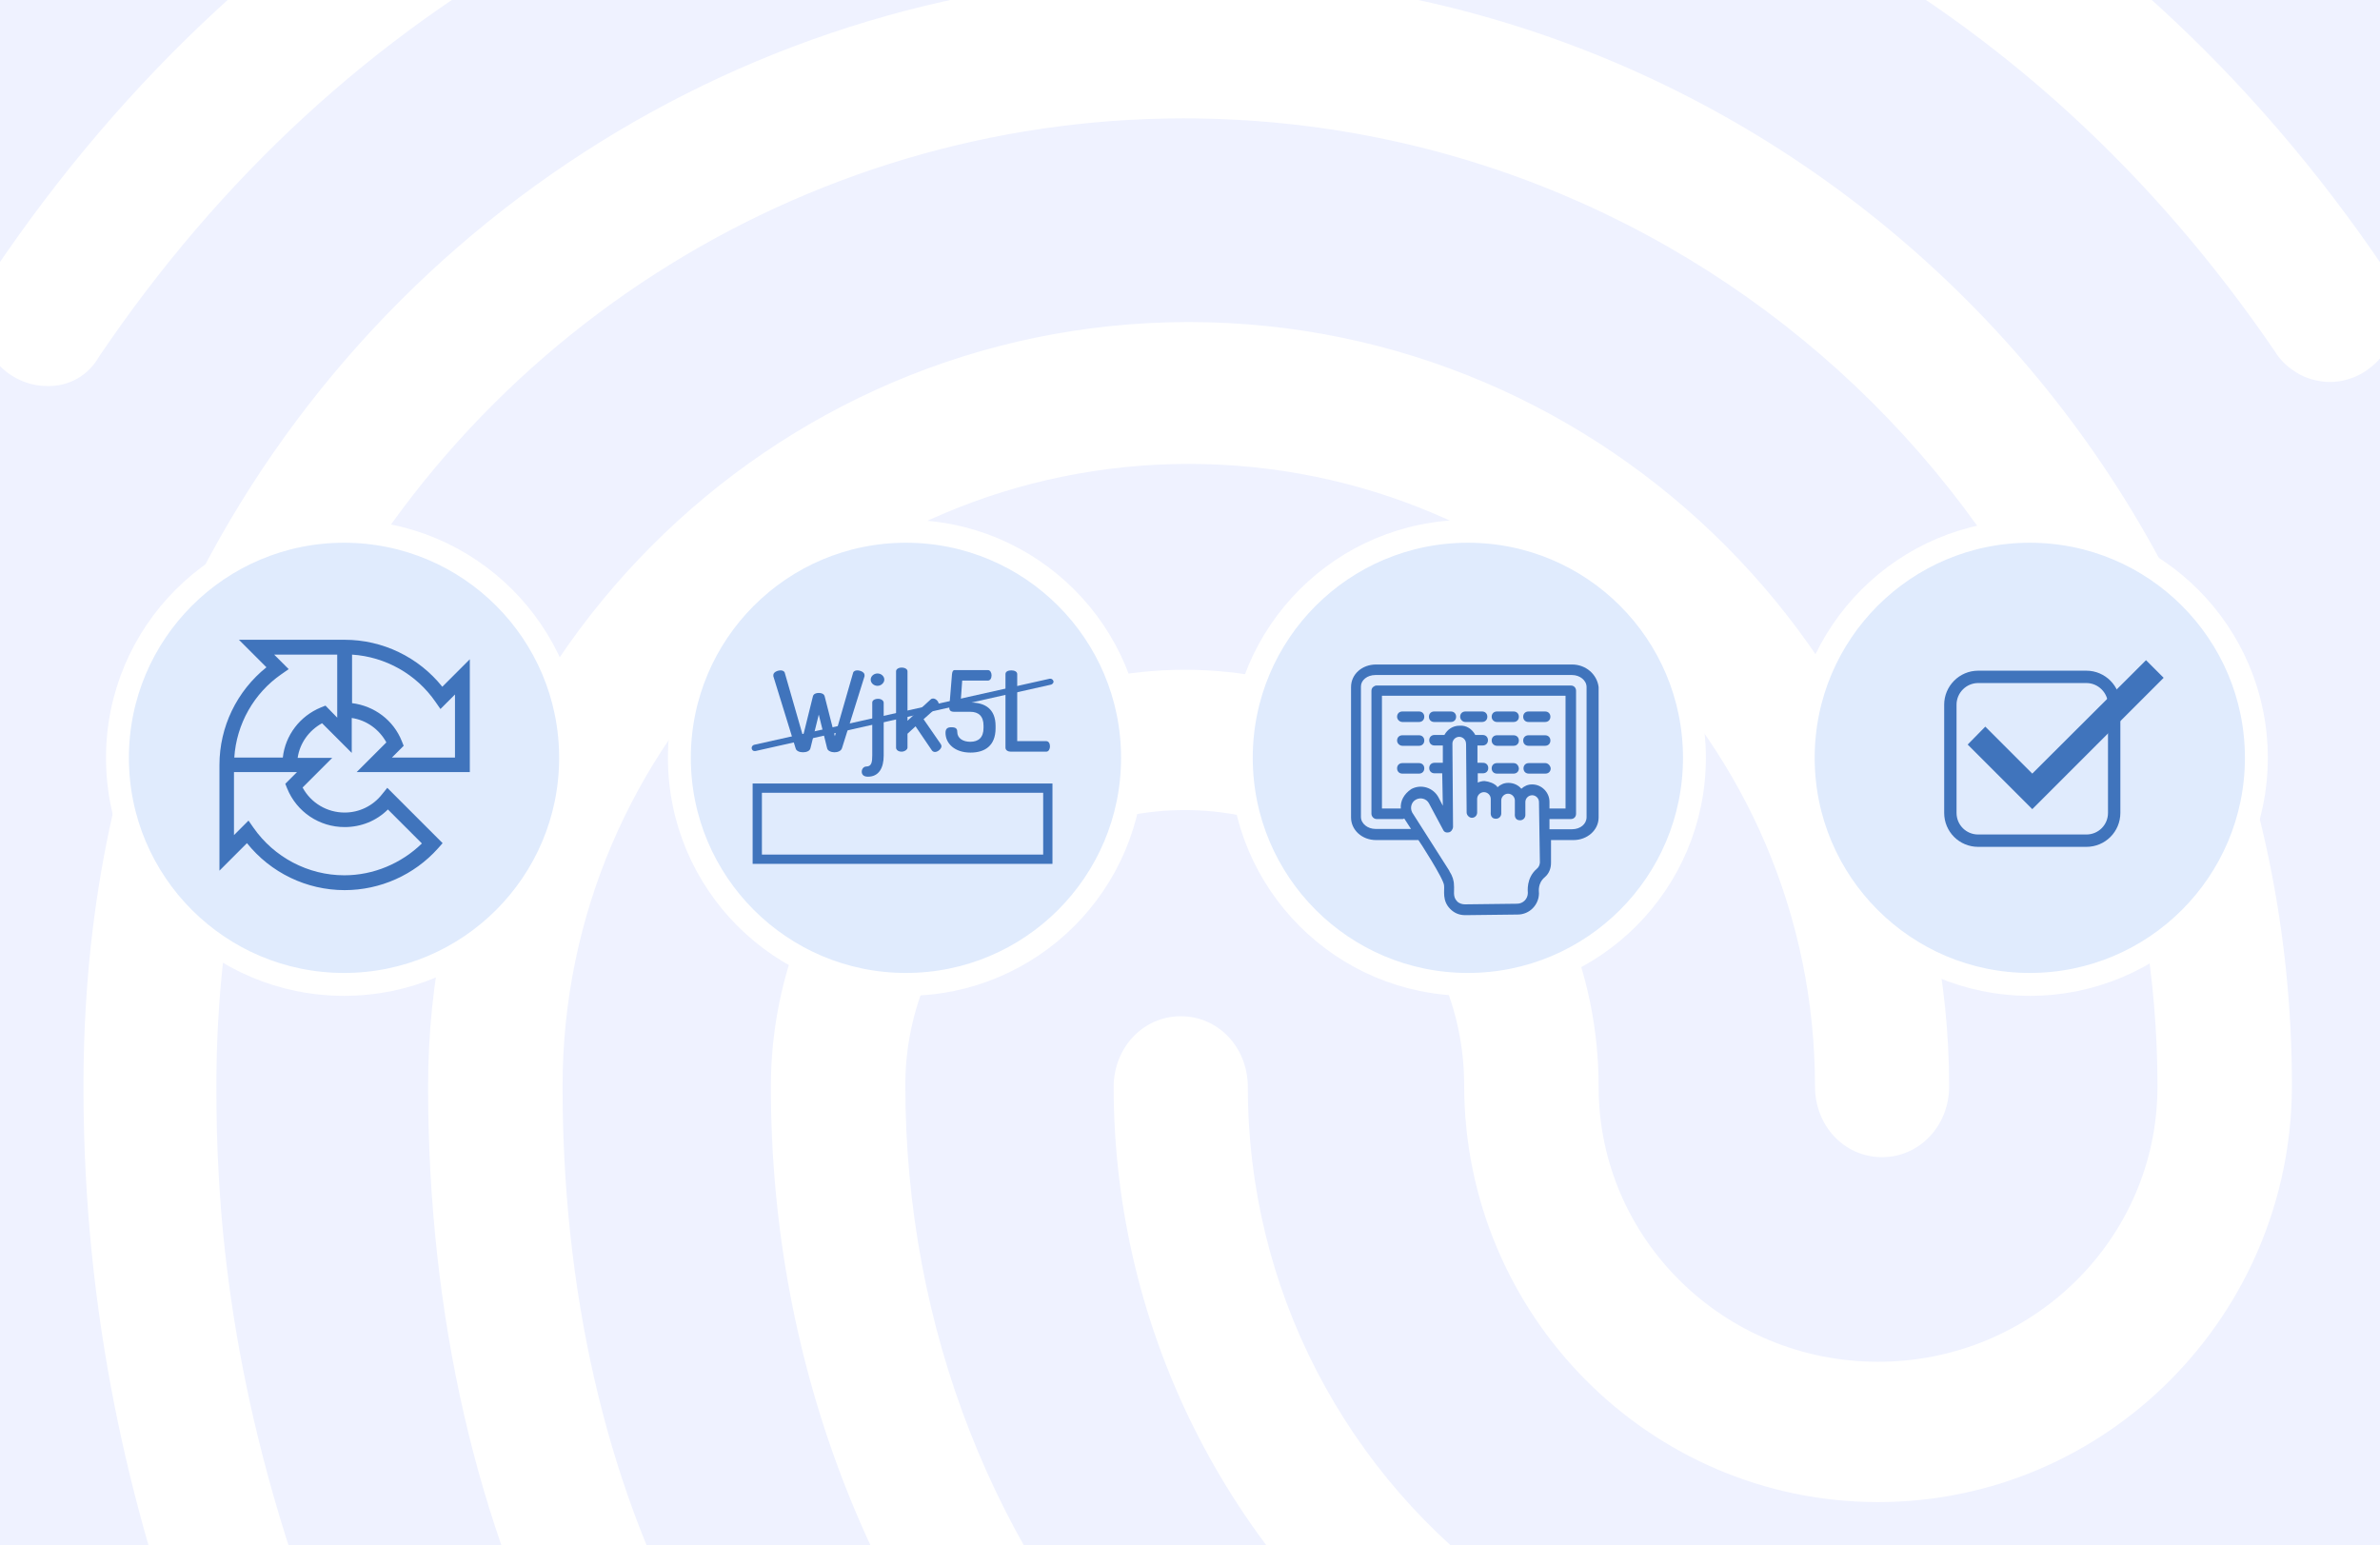 <?xml version="1.0" encoding="utf-8"?>
<!-- Generator: Adobe Illustrator 27.9.4, SVG Export Plug-In . SVG Version: 9.03 Build 54784)  -->
<svg version="1.1" id="Layer_1" xmlns="http://www.w3.org/2000/svg" xmlns:xlink="http://www.w3.org/1999/xlink" x="0px" y="0px"
	 width="770px" height="500px" viewBox="0 0 770 500" style="enable-background:new 0 0 770 500;" xml:space="preserve">
<style type="text/css">
	.st0{fill:#EFF2FF;}
	.st1{fill:none;}
	.st2{clip-path:url(#SVGID_00000029043099114903306150000015280669849816327040_);fill:#FFFFFF;}
	.st3{fill:#E0EBFD;stroke:#FFFFFF;stroke-width:7.405;}
	.st4{fill:#4074BC;}
	.st5{fill:none;stroke:#4074BC;stroke-width:3;stroke-miterlimit:10;}
	.st6{fill:none;stroke:#4074BC;stroke-width:4;stroke-miterlimit:10;}
</style>
<rect class="st0" width="770" height="500"/>
<rect class="st1" width="770" height="500"/>
<g>
	<g>
		<g>
			<g>
				<g>
					<defs>
						<rect id="SVGID_1_" width="770" height="500"/>
					</defs>
					<clipPath id="SVGID_00000126310645430850051520000016071188571226790317_">
						<use xlink:href="#SVGID_1_"  style="overflow:visible;"/>
					</clipPath>
					<path style="clip-path:url(#SVGID_00000126310645430850051520000016071188571226790317_);fill:#FFFFFF;" d="M637.2-115.9
						c-3.5,0-7-1-10-2.8c-83.5-45.4-155.6-64.7-242.1-64.7c-86.1,0-167.8,21.6-242.1,64.7c-10.4,6-23.5,1.8-29.6-9.2
						c-5.7-11-1.7-25.2,8.7-31.2c79.9-46.2,170.6-70.4,263-70.2c92.6,0,173.4,21.6,262.1,69.7c5.2,2.9,9.1,7.8,10.8,13.5
						s1.1,11.9-1.6,17.2C652.4-120.5,645-115.9,637.2-115.9z M15.2,124.9c-4.5,0-8.9-1.5-12.6-4.2c-10-7.4-12.2-21.6-5.2-32.1
						c43.1-64.2,97.8-114.7,163-150c136.5-74.3,311.2-74.8,448.2-0.5c65.2,35.4,120,85.4,163,149.1c6.9,10.1,4.8,24.8-5.2,32.1
						c-2.3,1.8-5,3-7.8,3.7s-5.8,0.8-8.6,0.2c-2.9-0.5-5.6-1.6-8-3.3c-2.4-1.6-4.5-3.7-6-6.2C696.7,56.1,647.2,10.7,588.5-21
						c-124.8-67.4-284.3-67.4-408.6,0.5c-59.1,32.1-108.7,78-147.8,135.8c-1.7,3-4.1,5.5-7.1,7.2S18.6,125,15.2,124.9z M286.8,678.6
						c-2.9,0-5.8-0.6-8.4-1.8s-5-3-6.9-5.2c-37.8-39.9-58.2-65.6-87.4-121.1c-29.9-56.4-45.6-125.2-45.6-199
						c0-136.3,110.5-247.3,246.1-247.3s246,111,246,247.3c0,12.8-9.6,22.9-21.7,22.9c-12.2,0-21.7-10.1-21.7-22.9
						c0-111-90.8-201.4-202.6-201.4c-111.7,0-202.6,90.4-202.6,201.4c0,66.1,13.9,127.1,40.4,176.6c27.8,52.7,46.9,75.2,80.4,111
						c4,4.5,6.2,10.3,6.2,16.3s-2.2,11.8-6.2,16.3C298.7,676,292.9,678.5,286.8,678.6z M598.5,593.8c-51.7,0-97.4-13.8-134.7-40.8
						c-32-23-58.1-53.2-76.1-88.2s-27.4-73.8-27.4-113.1c0-12.8,9.6-22.9,21.7-22.9c12.2,0,21.7,10.1,21.7,22.9
						c0,32,7.6,63.5,22.3,91.9c14.7,28.4,35.9,52.9,62,71.4c30.9,22,67,32.6,110.4,32.6c15.2-0.3,30.3-1.8,45.2-4.6
						c11.7-2.3,23,6,25.2,18.8c1.1,5.9-0.1,12-3.4,16.9c-3.3,5-8.5,8.4-14.4,9.7C633.8,591.7,616.2,593.6,598.5,593.8z M511.1,688.3
						c-1.9-0.1-3.8-0.4-5.7-0.9c-69.1-20.2-114.3-47.2-161.7-96.3c-60.9-63.8-94.3-148.6-94.3-239.5c0-74.3,60-134.9,133.9-134.9
						s133.9,60.6,133.9,134.9c0,49.1,40.4,89,90.4,89s90.4-39.9,90.4-89c0-172.9-141.3-313.3-315.1-313.3
						c-123.5,0-236.5,72.5-287.3,184.9C78.6,260.4,70,303.9,70,351.7c0,35.8,3,92.2,29.2,165.6c4.3,11.9-1.3,25.2-12.6,29.4
						c-11.3,4.6-23.9-1.8-27.8-13.3C37.4,473.1,27,413.5,27,351.5c0-55.1,10-105.1,29.5-148.6c57.8-128,186.1-211,326.4-211
						c197.8,0,358.6,161,358.6,359.2c0,74.3-60,134.9-133.9,134.9s-133.9-60.6-133.9-134.9c0-49.1-40.4-89-90.4-89
						s-90.4,39.9-90.4,89c0,78.4,28.7,151.8,81.3,206.9c41.2,43.1,80.8,67,142.1,84.8c11.7,3.2,18.3,16,15.3,28
						C529.4,681.4,520.3,688.3,511.1,688.3z"/>
				</g>
			</g>
		</g>
	</g>
</g>
<circle class="st3" cx="111.3" cy="245.2" r="73.3"/>
<circle class="st3" cx="293.1" cy="245.2" r="73.3"/>
<circle class="st3" cx="474.9" cy="245.2" r="73.3"/>
<circle class="st3" cx="656.7" cy="245.2" r="73.3"/>
<g>
	<path class="st4" d="M152,249.9v-36.6l-8.9,8.9c-7.7-9.6-19.3-15.2-31.6-15.2H77.3l8.9,8.9c-9.6,7.7-15.2,19.3-15.2,31.6v34.2
		l8.9-8.9c7.7,9.6,19.3,15.2,31.6,15.2c11.5,0,22.5-4.9,30.2-13.5l1.5-1.7l-17.9-17.9l-1.7,2.1c-2.9,3.7-7.3,5.9-12.1,5.9
		c-5.7,0-10.9-3.1-13.6-8.1l9.6-9.6H96.3c0.7-4.8,3.7-8.9,7.9-11.2l9.6,9.6v-11.3c4.8,0.7,8.9,3.7,11.2,7.9l-9.6,9.6H152z
		 M111.5,267.6c5.3,0,10.3-2,14-5.7l11,11c-6.7,6.5-15.7,10.3-25.1,10.3c-11.7,0-22.7-5.8-29.4-15.4l-1.6-2.3l-4.7,4.7v-20.4h20.4
		l-3.8,3.8l0.6,1.5C96,262.7,103.3,267.6,111.5,267.6z M105.3,228.3l-1.5,0.6c-6.8,2.8-11.5,9-12.3,16.2H75.8
		c0.7-10.8,6.3-20.8,15.3-27l2.3-1.6l-4.7-4.7h20.4v20.4L105.3,228.3z M113.9,227.5v-15.7c10.8,0.7,20.8,6.3,27,15.3l1.6,2.3
		l4.7-4.7v20.4h-20.4l3.8-3.8l-0.6-1.5C127.3,233,121.1,228.4,113.9,227.5L113.9,227.5z"/>
</g>
<g>
	<path class="st4" d="M272.4,242.1c-0.3,0.9-1.4,1.3-2.4,1.3c-1,0-2.2-0.4-2.4-1.3l-2.7-10.9l-2.7,10.9c-0.2,0.9-1.3,1.3-2.4,1.3
		c-1.1,0-2.2-0.4-2.4-1.3l-7.2-23.3c0-0.1,0-0.2,0-0.4c0-0.9,1.3-1.5,2.4-1.5c0.6,0,1.2,0.3,1.3,0.8l5.9,20.5l3.2-12.9
		c0.2-0.8,1-1.1,1.9-1.1c0.9,0,1.7,0.3,1.9,1.1l3.3,12.9l5.9-20.5c0.1-0.5,0.7-0.8,1.3-0.8c1.1,0,2.4,0.6,2.4,1.5c0,0.1,0,0.3,0,0.4
		L272.4,242.1z"/>
	<path class="st4" d="M285.9,227.4v17.1c0,4-1.6,6.8-5.1,6.8c-1.5,0-2-0.8-2-1.6c0-1,0.7-1.7,1.5-1.7c1.7,0,1.9-1.5,1.9-3.6v-17.1
		c0-0.7,0.8-1.2,1.9-1.2C285,226.1,285.9,226.6,285.9,227.4z M286.1,219.9c0,1-1,2-2.2,2s-2.2-0.9-2.2-2c0-1.1,1-2,2.2-2
		S286.1,218.8,286.1,219.9z"/>
	<path class="st4" d="M298.8,232.7l5.6,8.1c0.1,0.2,0.2,0.5,0.2,0.6c0,0.9-1.2,1.9-2.1,1.9c-0.4,0-0.8-0.2-1-0.5l-5.3-7.8l-2.6,2.4
		v4.5c0,0.6-0.9,1.3-1.9,1.3c-1.1,0-1.8-0.6-1.8-1.3v-24.7c0-0.7,0.8-1.2,1.8-1.2c1.1,0,1.9,0.5,1.9,1.2v16l7.5-6.9
		c0.2-0.2,0.5-0.3,0.8-0.3c0.8,0,1.8,0.9,1.8,1.8c0,0.3-0.1,0.6-0.3,0.8L298.8,232.7z"/>
	<path class="st4" d="M314,227.3c4.6,0,8.1,2,8.1,7.6v0.7c0,5.8-3.6,7.9-8.1,7.9c-5.2,0-8.1-3-8.1-6.4c0-1.4,0.7-1.8,1.9-1.8
		c1.6,0,1.9,0.6,1.9,1.5c0,2.1,1.9,3.2,4.2,3.2c2.7,0,4.3-1.4,4.3-4.5v-0.7c0-3.1-1.6-4.5-4.3-4.5h-5.2c-1.3,0-1.6-0.6-1.6-1.5
		c0-0.3,0-0.6,0.1-0.9l0.8-9.8c0.1-0.8,0.3-1.3,0.9-1.3h10.7c0.8,0,1.2,0.9,1.2,1.7c0,0.9-0.4,1.7-1.2,1.7h-8.3l-0.5,7H314z"/>
	<path class="st4" d="M327,243.2c-0.8,0-1.7-0.4-1.7-1.3v-23.8c0-0.9,1-1.2,1.9-1.2c1,0,1.9,0.4,1.9,1.2v21.7h9.4
		c0.8,0,1.2,0.8,1.2,1.7c0,0.8-0.4,1.7-1.2,1.7H327z"/>
	<path class="st4" d="M244.1,243c-0.4,0-0.8-0.3-0.9-0.8c-0.1-0.5,0.2-1,0.7-1.2l95.7-21.4c0.5-0.1,1,0.2,1.2,0.7s-0.2,1-0.7,1.2
		L244.4,243C244.3,243,244.2,243,244.1,243z"/>
</g>
<g>
	<path class="st4" d="M508.6,215h-63.4c-4.6,0-8.1,3.2-8.1,7.3v42.2c0,4,3.5,7.3,8.1,7.3h13.7c0.2,0.2,8.3,12.7,8.3,14.7
		c0.2,1.7-0.7,4.9,2,7.6c1.4,1.4,3,2,4.9,2l16.9-0.2c3.9,0,6.9-3.2,6.9-6.9c0-0.5-0.5-3.2,1.9-5.2c1.4-1.2,2-2.9,2-4.6v-7.4h7.3
		c4.4,0,8.1-3.2,8.1-7.3v-42.2C516.7,218.2,513.1,215,508.6,215L508.6,215z M497.2,281.1c-3.5,3-2.9,7.4-2.9,7.8
		c0,1.9-1.5,3.5-3.5,3.5l-16.9,0.2c-0.8,0-1.9-0.3-2.5-1c-1.5-1.5-0.8-3.4-1-5.2c0-1.5-0.5-3-1.4-4.4c-1.2-2,4.6,7.1-12.1-19.1
		c-0.8-1.5-0.3-3.4,1.2-4.2c1.5-0.8,3.4-0.3,4.2,1.2l4.6,8.6c0.3,0.7,1,1,1.9,0.8c0.8-0.2,1.3-1.2,1.3-1.7l-0.2-27
		c0-1.2,1-2.2,2.2-2.2c1.2,0,2.2,1,2.2,2.2c0,2.2,0-8.3,0.2,22.3c0,0.8,0.8,1.7,1.7,1.7c1,0,1.7-0.8,1.7-1.7v-4.4
		c0-1.2,1-2.2,2.2-2.2s2.2,1,2.2,2.2v4.2c0,0.2-0.3,2.2,1.7,2.2c1,0,1.7-0.8,1.7-1.7V259c0-1.2,1-2.2,2.2-2.2s2.2,1,2.2,2.2v4.2
		c0,0.2-0.3,2.2,1.7,2.2c1,0,1.7-0.8,1.7-1.7v-4.2c0-1.2,1-2.2,2.2-2.2c1.2,0,2.2,1,2.2,2.2l0.3,19.6
		C498.1,280,497.8,280.6,497.2,281.1L497.2,281.1z M453.2,261.6h-6.1v-36.5h59.4v36.5h-5.2v-2.2c0-3-2.5-5.6-5.6-5.6
		c-1.4,0-2.5,0.5-3.5,1.4c-1-1.2-2.5-1.9-4.2-1.9c-1.4,0-2.5,0.5-3.5,1.4c-0.2-0.2-0.2-0.2-0.2-0.3c-1-1-2.4-1.5-4-1.7
		c-0.8,0-1.5,0.2-2.2,0.5v-3h1.7c1,0,1.7-0.7,1.7-1.7c0-1-0.7-1.7-1.7-1.7H478v-5.6h1.7c1,0,1.7-0.7,1.7-1.7s-0.7-1.7-1.7-1.7h-2.4
		c-1-1.9-2.9-3.2-5.1-3c-2.2,0-3.9,1.2-4.9,3h-3.2c-1,0-1.7,0.7-1.7,1.7s0.7,1.7,1.7,1.7h2.7v5.6h-2.7c-1,0-1.7,0.7-1.7,1.7
		c0,1,0.7,1.7,1.7,1.7h2.5l0.2,10.5l-1.4-2.7c-0.8-1.5-2.2-2.7-3.9-3.2s-3.4-0.3-4.9,0.5C454.2,256.9,453,259.2,453.2,261.6
		L453.2,261.6z M513.3,264.4c0,2.2-2,3.9-4.7,3.9h-7.3V265h6.9c1,0,1.7-0.7,1.7-1.7v-39.8c0-1-0.7-1.7-1.7-1.7h-62.8
		c-0.5,0-0.8,0.2-1.2,0.5c-0.3,0.3-0.5,0.7-0.5,1.2v39.8c0,0.8,0.7,1.7,1.7,1.7h8.4c0.2,0,0.3,0,0.5-0.2l2.2,3.4h-11.5
		c-2.5,0-4.7-1.7-4.7-3.9v-42.2c0-2,2-3.7,4.7-3.7h63.6c2.5,0,4.7,1.7,4.7,3.9v42.2H513.3z"/>
	<path class="st4" d="M460.8,248.6c0-1-0.7-1.7-1.7-1.7h-5.4c-1,0-1.7,0.7-1.7,1.7s0.7,1.7,1.7,1.7h5.4
		C460.1,250.3,460.8,249.6,460.8,248.6z"/>
	<path class="st4" d="M489.7,246.9h-5.4c-1,0-1.7,0.7-1.7,1.7s0.7,1.7,1.7,1.7h5.4c1,0,1.7-0.7,1.7-1.7
		C491.3,247.7,490.7,246.9,489.7,246.9z"/>
	<path class="st4" d="M500,246.9h-5.4c-1,0-1.7,0.7-1.7,1.7s0.7,1.7,1.7,1.7h5.4c1,0,1.7-0.7,1.7-1.7
		C501.6,247.7,500.8,246.9,500,246.9z"/>
	<path class="st4" d="M453.7,241.3h5.4c1,0,1.7-0.7,1.7-1.7s-0.7-1.7-1.7-1.7h-5.4c-1,0-1.7,0.7-1.7,1.7S452.9,241.3,453.7,241.3z"
		/>
	<path class="st4" d="M484.3,241.3h5.4c1,0,1.7-0.7,1.7-1.7s-0.7-1.7-1.7-1.7h-5.4c-1,0-1.7,0.7-1.7,1.7S483.4,241.3,484.3,241.3
		L484.3,241.3z"/>
	<path class="st4" d="M494.5,241.3h5.4c1,0,1.7-0.7,1.7-1.7s-0.7-1.7-1.7-1.7h-5.4c-1,0-1.7,0.7-1.7,1.7S493.5,241.3,494.5,241.3z"
		/>
	<path class="st4" d="M453.7,233.6h5.4c1,0,1.7-0.7,1.7-1.7s-0.7-1.7-1.7-1.7h-5.4c-1,0-1.7,0.7-1.7,1.7S452.9,233.6,453.7,233.6z"
		/>
	<path class="st4" d="M464,233.6h5.4c1,0,1.7-0.7,1.7-1.7s-0.7-1.7-1.7-1.7H464c-1,0-1.7,0.7-1.7,1.7S463,233.6,464,233.6z"/>
	<path class="st4" d="M474.1,233.6h5.4c1,0,1.7-0.7,1.7-1.7s-0.7-1.7-1.7-1.7h-5.4c-1,0-1.7,0.7-1.7,1.7
		C472.4,232.7,473.1,233.6,474.1,233.6z"/>
	<path class="st4" d="M484.3,233.6h5.4c1,0,1.7-0.7,1.7-1.7s-0.7-1.7-1.7-1.7h-5.4c-1,0-1.7,0.7-1.7,1.7S483.4,233.6,484.3,233.6
		L484.3,233.6z"/>
	<path class="st4" d="M494.5,233.6h5.4c1,0,1.7-0.7,1.7-1.7s-0.7-1.7-1.7-1.7h-5.4c-1,0-1.7,0.7-1.7,1.7S493.5,233.6,494.5,233.6z"
		/>
</g>
<rect x="245" y="255" class="st5" width="94" height="23"/>
<path class="st6" d="M675,272h-35c-5,0-9-4-9-9v-35c0-4.9,4-9,9-9h35c5,0,9,4.1,9,9v35C684,268,680,272,675,272z"/>
<g>
	<polygon class="st4" points="657.5,261.8 636.6,240.9 642.3,235.1 657.5,250.3 694.3,213.6 700,219.3 	"/>
</g>
</svg>
